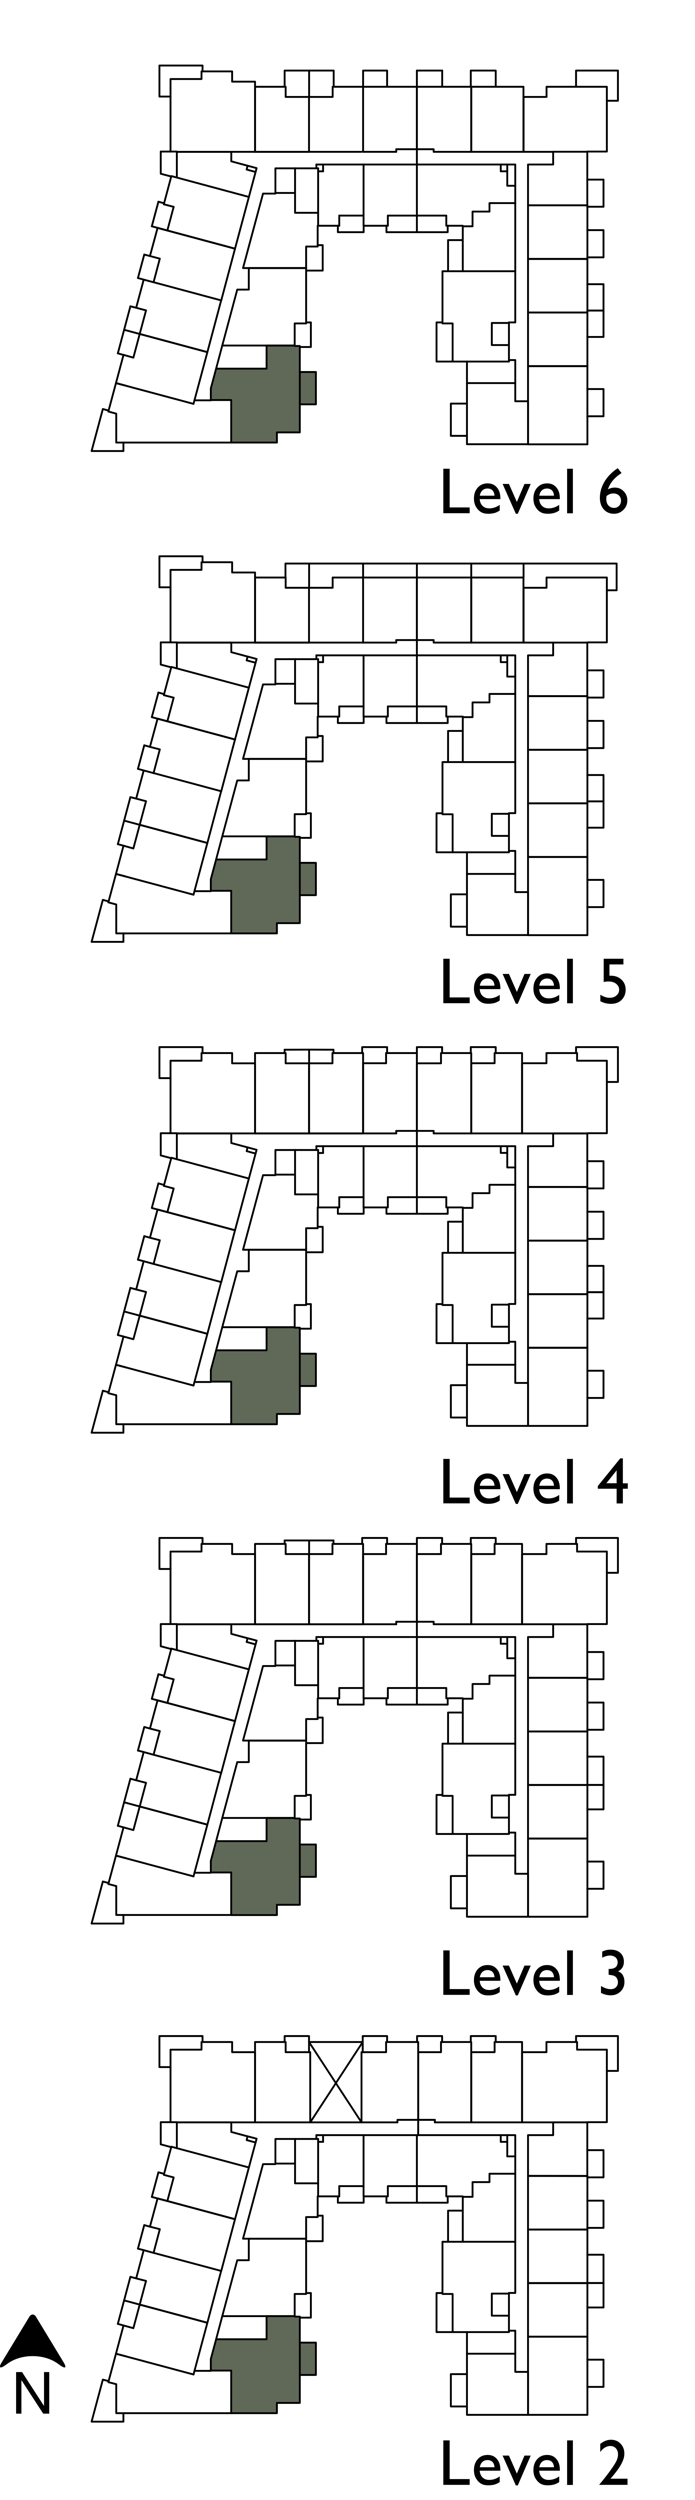 <?xml version="1.0" encoding="UTF-8"?> <svg xmlns="http://www.w3.org/2000/svg" id="Layer_2" data-name="Layer 2" viewBox="0 0 74.67 268.21"><defs><style> .cls-1 { fill-rule: evenodd; } .cls-1, .cls-2 { fill: #606957; } .cls-1, .cls-2, .cls-3 { stroke-width: 0px; } .cls-4 { fill: none; stroke: #000; stroke-linecap: round; stroke-linejoin: round; stroke-width: .2px; } .cls-3 { fill: #000; } </style></defs><g id="Layer_1-2" data-name="Layer 1"><g><rect class="cls-2" x="32.21" y="197.89" width="1.73" height="3.47"></rect><polygon class="cls-1" points="32.21 195.1 31.66 195.1 31.66 195.05 28.64 195.05 28.64 197.53 23.22 197.53 22.65 199.65 22.65 200.89 24.84 200.89 24.84 205.45 29.75 205.45 29.75 204.36 32.21 204.36 32.21 195.1"></polygon><rect class="cls-2" x="32.21" y="145.23" width="1.73" height="3.47"></rect><polygon class="cls-1" points="32.21 142.44 31.66 142.44 31.66 142.39 28.64 142.39 28.64 144.87 23.22 144.87 22.65 146.99 22.65 148.23 24.84 148.23 24.84 152.8 29.75 152.8 29.75 151.7 32.21 151.7 32.21 142.44"></polygon><rect class="cls-2" x="32.21" y="92.57" width="1.73" height="3.47"></rect><polygon class="cls-1" points="32.21 89.78 31.66 89.78 31.66 89.73 28.64 89.73 28.64 92.21 23.22 92.21 22.65 94.33 22.65 95.58 24.84 95.58 24.84 100.14 29.75 100.14 29.75 99.04 32.21 99.04 32.21 89.78"></polygon><rect class="cls-2" x="32.21" y="39.91" width="1.73" height="3.47"></rect><polygon class="cls-1" points="32.21 37.12 31.66 37.12 31.66 37.07 28.64 37.07 28.64 39.55 23.22 39.55 22.65 41.67 22.65 42.92 24.84 42.92 24.84 47.48 29.75 47.48 29.75 46.39 32.21 46.39 32.21 37.12"></polygon><rect class="cls-2" x="32.21" y="251.33" width="1.73" height="3.47"></rect><polygon class="cls-1" points="29.75 257.8 32.21 257.8 32.21 248.54 31.66 248.54 28.64 248.52 28.64 250.97 23.22 250.97 22.65 253.09 22.65 254.33 24.84 254.33 24.84 258.9 29.75 258.9 29.75 257.8"></polygon><polyline class="cls-4" points="42.57 174.26 42.57 173.99 44.93 173.99"></polyline><rect class="cls-4" x="56.73" y="197.25" width="6.38" height="8.39"></rect><polyline class="cls-4" points="56.73 201.03 56.73 205.64 50.17 205.64 50.17 199.08 55.36 199.08 55.36 201.03 56.73 201.03"></polyline><rect class="cls-4" x="56.73" y="185.76" width="6.38" height="5.75"></rect><rect class="cls-4" x="56.73" y="180.01" width="6.38" height="5.75"></rect><polyline class="cls-4" points="63.1 180.01 56.73 180 56.73 175.63 59.43 175.63 59.43 174.26 63.1 174.26 63.1 180.01"></polyline><rect class="cls-4" x="56.73" y="191.5" width="6.38" height="5.75"></rect><polygon class="cls-4" points="63.1 174.26 63.1 174.24 65.2 174.24 65.2 166.46 62 166.46 62 165.64 58.71 165.64 58.71 166.73 56.09 166.73 56.09 174.26 63.1 174.26"></polygon><polyline class="cls-4" points="56.09 174.26 56.09 165.64 53.14 165.64 53.14 166.73 50.63 166.73 50.63 174.26 56.09 174.26"></polyline><line class="cls-4" x1="44.79" y1="173.99" x2="44.79" y2="165.64"></line><line class="cls-4" x1="44.79" y1="165.64" x2="41.48" y2="165.64"></line><line class="cls-4" x1="41.48" y1="165.64" x2="41.48" y2="166.73"></line><line class="cls-4" x1="41.48" y1="166.73" x2="39.01" y2="166.73"></line><line class="cls-4" x1="39.01" y1="166.73" x2="39.01" y2="174.26"></line><line class="cls-4" x1="39.01" y1="174.26" x2="42.57" y2="174.26"></line><polygon class="cls-4" points="27.4 174.26 27.4 165.64 30.69 165.64 30.69 166.73 33.2 166.73 33.2 174.26 27.4 174.26"></polygon><polyline class="cls-4" points="27.4 174.26 19 174.26 19 174.24 18.32 174.24 18.32 166.46 21.65 166.46 21.65 165.64 24.94 165.64 24.94 166.73 27.4 166.73 27.4 174.26"></polyline><polyline class="cls-4" points="24.85 174.26 24.85 175.29 26.6 175.76 26.5 176.16 27.46 176.42 26.74 179.1 19 177.03 19 174.26 24.85 174.26"></polyline><polyline class="cls-4" points="19 177.03 18.41 176.87 17.6 179.89 18.66 180.17 17.98 182.7 25.25 184.65 26.74 179.1"></polyline><polyline class="cls-4" points="25.25 184.65 16.93 182.42 16.11 185.45 17.17 185.72 16.5 188.26 23.77 190.2 25.25 184.65"></polyline><polyline class="cls-4" points="16.49 188.26 15.44 187.97 14.63 191 15.69 191.27 15.01 193.81 22.28 195.76 23.76 190.2"></polyline><polyline class="cls-4" points="46.59 174.26 50.63 174.26 50.63 165.64 47.38 165.64 47.38 166.73 44.79 166.73 44.79 173.99 46.59 173.99 46.59 174.26"></polyline><polyline class="cls-4" points="63.1 202.64 64.84 202.64 64.84 199.72 63.1 199.72"></polyline><polyline class="cls-4" points="63.1 194.12 64.84 194.12 64.84 191.5 63.1 191.5"></polyline><polyline class="cls-4" points="63.1 188.46 64.84 188.46 64.84 191.5 63.1 191.5"></polyline><polyline class="cls-4" points="63.1 182.66 64.84 182.66 64.84 185.58 63.1 185.58"></polyline><polyline class="cls-4" points="65.2 168.74 66.39 168.74 66.39 165 61.89 165 61.89 165.64"></polyline><polyline class="cls-4" points="53.26 165.64 53.26 165 50.58 165 50.58 165.64"></polyline><polyline class="cls-4" points="47.5 165.64 47.5 165 44.79 165 44.79 165.64"></polyline><polyline class="cls-4" points="41.59 165.64 41.59 165 38.91 165 38.91 165.64"></polyline><line class="cls-4" x1="30.58" y1="165.64" x2="30.58" y2="165.27"></line><line class="cls-4" x1="30.58" y1="165.27" x2="33.21" y2="165.27"></line><line class="cls-4" x1="33.21" y1="165.27" x2="33.21" y2="166.73"></line><polyline class="cls-4" points="18.32 168.33 17.13 168.33 17.13 165 21.76 165 21.76 165.64"></polyline><polyline class="cls-4" points="18.32 174.24 17.27 174.24 17.27 176.62 18.4 176.92"></polyline><line class="cls-4" x1="17.02" y1="179.62" x2="17.63" y2="179.78"></line><polyline class="cls-4" points="17.02 179.62 16.31 182.26 17.98 182.7"></polyline><line class="cls-4" x1="14.63" y1="191" x2="14.01" y2="190.83"></line><line class="cls-4" x1="14.01" y1="190.83" x2="12.66" y2="195.88"></line><line class="cls-4" x1="12.66" y1="195.88" x2="13.27" y2="196.05"></line><line class="cls-4" x1="13.33" y1="193.36" x2="15.01" y2="193.81"></line><polyline class="cls-4" points="11.67 202.02 11.05 201.86 9.84 206.37 13.26 206.37 13.26 205.45"></polyline><polyline class="cls-4" points="13.52 199.36 12.46 199.08 13.27 196.05 14.33 196.34 15.01 193.81 22.28 195.76 20.79 201.31"></polyline><polyline class="cls-4" points="20.79 201.31 12.46 199.08 11.64 202.13 12.49 202.35 12.49 205.45 24.84 205.45 24.84 200.89 22.65 200.89 22.65 200.92 20.89 200.92"></polyline><polyline class="cls-4" points="24.84 205.46 29.75 205.46 29.75 204.36 32.21 204.36 32.21 195.1 31.66 195.1 31.66 195.04 28.64 195.04 28.64 197.53 23.22 197.53 22.65 199.65 22.65 200.89"></polyline><polyline class="cls-4" points="25.49 189.05 23.88 195.04 31.66 195.04 31.66 192.67 32.89 192.67 32.89 186.74 26.73 186.74 26.73 189.05 25.49 189.05"></polyline><polyline class="cls-4" points="32.89 192.57 33.4 192.57 33.4 195.21 32.21 195.21"></polyline><line class="cls-4" x1="23.88" y1="195.05" x2="23.22" y2="197.53"></line><polyline class="cls-4" points="32.89 186.74 32.89 184.43 34.13 184.43 34.13 182.2 34.18 182.2 34.18 180.8 31.7 180.8 31.7 178.68 29.59 178.68 29.59 178.74 28.26 178.74 26.11 186.74 32.89 186.74"></polyline><polyline class="cls-4" points="34.13 184.27 34.67 184.27 34.67 187.01 32.89 187.01"></polyline><line class="cls-4" x1="34.18" y1="182.2" x2="36.45" y2="182.2"></line><line class="cls-4" x1="36.45" y1="182.2" x2="36.45" y2="181.1"></line><line class="cls-4" x1="36.45" y1="181.1" x2="39.06" y2="181.1"></line><line class="cls-4" x1="39.06" y1="181.1" x2="39.06" y2="175.63"></line><line class="cls-4" x1="39.06" y1="175.63" x2="34.71" y2="175.63"></line><line class="cls-4" x1="34.71" y1="175.63" x2="34.71" y2="176.35"></line><line class="cls-4" x1="34.71" y1="176.35" x2="34.18" y2="176.35"></line><line class="cls-4" x1="34.18" y1="176.04" x2="34.18" y2="180.8"></line><line class="cls-4" x1="31.7" y1="178.68" x2="31.7" y2="176.04"></line><line class="cls-4" x1="31.7" y1="176.04" x2="34.18" y2="176.04"></line><line class="cls-4" x1="33.99" y1="176.04" x2="33.99" y2="175.63"></line><line class="cls-4" x1="33.99" y1="175.63" x2="34.71" y2="175.63"></line><polyline class="cls-4" points="31.7 176.04 29.59 176.04 29.59 178.68"></polyline><polyline class="cls-4" points="39.06 181.1 39.06 182.2 41.67 182.2 41.67 181.1 44.79 181.1 44.79 175.63 39.06 175.63"></polyline><polyline class="cls-4" points="39.07 182.2 39.07 182.88 36.3 182.88 36.3 182.2"></polyline><polyline class="cls-4" points="41.52 182.2 41.52 182.88 48.1 182.88 48.1 182.2"></polyline><line class="cls-4" x1="44.79" y1="181.1" x2="44.79" y2="182.88"></line><polyline class="cls-4" points="44.79 181.1 47.95 181.1 47.95 182.2 49.72 182.2 49.72 182.25 50.77 182.25 50.77 180.67 52.59 180.67 52.59 179.77 55.36 179.77 55.36 177.91 54.5 177.91 54.5 176.35 53.8 176.35 53.8 175.63 44.79 175.63"></polyline><polyline class="cls-4" points="55.36 179.77 55.36 187.07 48.14 187.07 48.14 183.73 49.71 183.73"></polyline><line class="cls-4" x1="49.72" y1="182.25" x2="49.72" y2="187.07"></line><polyline class="cls-4" points="55.36 177.91 55.36 175.63 53.8 175.63"></polyline><line class="cls-4" x1="54.5" y1="176.35" x2="54.5" y2="175.63"></line><polyline class="cls-4" points="48.14 187.07 47.54 187.07 47.54 192.67 48.63 192.67 48.63 196.76 54.68 196.76 54.68 195 52.84 195 52.84 192.63 54.41 192.63"></polyline><polyline class="cls-4" points="54.68 192.56 55.36 192.56 55.36 187.07"></polyline><polyline class="cls-4" points="54.68 196.61 55.36 196.61 55.36 199.08"></polyline><line class="cls-4" x1="50.17" y1="199.07" x2="50.17" y2="196.76"></line><polyline class="cls-4" points="48.63 196.76 46.9 196.76 46.9 192.57 47.54 192.57"></polyline><polyline class="cls-4" points="63.1 177.24 64.84 177.24 64.84 180.16 63.1 180.16"></polyline><polyline class="cls-4" points="26.61 175.76 27.57 176.01 27.46 176.42"></polyline><line class="cls-4" x1="44.79" y1="173.99" x2="44.79" y2="175.63"></line><line class="cls-4" x1="15.44" y1="187.97" x2="14.82" y2="187.81"></line><line class="cls-4" x1="14.82" y1="187.81" x2="15.5" y2="185.28"></line><line class="cls-4" x1="16.11" y1="185.45" x2="15.5" y2="185.28"></line><line class="cls-4" x1="38.84" y1="174.26" x2="27.4" y2="174.26"></line><line class="cls-4" x1="54.68" y1="195" x2="54.68" y2="192.56"></line><line class="cls-4" x1="54.41" y1="192.63" x2="54.68" y2="192.63"></line><polyline class="cls-4" points="50.17 201.27 48.44 201.27 48.44 204.74 50.17 204.74"></polyline><polyline class="cls-4" points="32.21 201.36 33.94 201.36 33.94 197.89 32.21 197.89"></polyline><polygon class="cls-4" points="39.01 174.26 39.01 165.64 35.72 165.64 35.72 166.73 33.21 166.73 33.21 174.26 39.01 174.26"></polygon><line class="cls-4" x1="35.83" y1="165.64" x2="35.83" y2="165.27"></line><line class="cls-4" x1="35.83" y1="165.27" x2="33.21" y2="165.27"></line><rect class="cls-4" x="56.73" y="144.59" width="6.38" height="8.39"></rect><polyline class="cls-4" points="56.73 148.37 56.73 152.98 50.17 152.98 50.17 146.42 55.36 146.42 55.36 148.37 56.73 148.37"></polyline><rect class="cls-4" x="56.73" y="133.1" width="6.38" height="5.75"></rect><rect class="cls-4" x="56.73" y="127.35" width="6.38" height="5.75"></rect><polyline class="cls-4" points="63.1 127.35 56.73 127.34 56.73 122.97 59.43 122.97 59.43 121.6 63.1 121.6 63.1 127.35"></polyline><rect class="cls-4" x="56.73" y="138.85" width="6.38" height="5.75"></rect><polygon class="cls-4" points="63.1 121.6 63.1 121.58 65.2 121.58 65.2 113.8 62 113.8 62 112.98 58.71 112.98 58.71 114.07 56.09 114.07 56.09 121.6 63.1 121.6"></polygon><polyline class="cls-4" points="56.09 121.6 56.09 112.98 53.14 112.98 53.14 114.07 50.63 114.07 50.63 121.6 56.09 121.6"></polyline><line class="cls-4" x1="44.79" y1="121.33" x2="44.79" y2="112.98"></line><line class="cls-4" x1="44.79" y1="112.98" x2="41.48" y2="112.98"></line><line class="cls-4" x1="41.48" y1="112.98" x2="41.48" y2="114.07"></line><line class="cls-4" x1="41.48" y1="114.07" x2="39.01" y2="114.07"></line><line class="cls-4" x1="39.01" y1="114.07" x2="39.01" y2="121.6"></line><line class="cls-4" x1="39.01" y1="121.6" x2="42.57" y2="121.6"></line><polygon class="cls-4" points="27.4 121.6 27.4 112.98 30.69 112.98 30.69 114.08 33.2 114.08 33.2 121.6 27.4 121.6"></polygon><polyline class="cls-4" points="27.4 121.6 19 121.6 19 121.58 18.32 121.58 18.32 113.8 21.65 113.8 21.65 112.98 24.94 112.98 24.94 114.08 27.4 114.08 27.4 121.6"></polyline><polyline class="cls-4" points="24.85 121.6 24.85 122.63 26.6 123.1 26.5 123.5 27.46 123.76 26.74 126.44 19 124.37 19 121.6 24.85 121.6"></polyline><polyline class="cls-4" points="19 124.37 18.41 124.21 17.6 127.23 18.66 127.51 17.98 130.05 25.25 131.99 26.74 126.44"></polyline><polyline class="cls-4" points="25.25 131.99 16.93 129.76 16.11 132.79 17.17 133.06 16.5 135.6 23.77 137.55 25.25 131.99"></polyline><polyline class="cls-4" points="16.49 135.6 15.44 135.31 14.63 138.34 15.69 138.61 15.01 141.15 22.28 143.1 23.76 137.55"></polyline><polyline class="cls-4" points="46.59 121.6 50.63 121.6 50.63 112.98 47.38 112.98 47.38 114.08 44.79 114.08 44.79 121.33 46.59 121.33 46.59 121.6"></polyline><polyline class="cls-4" points="63.1 149.98 64.84 149.98 64.84 147.06 63.1 147.06"></polyline><polyline class="cls-4" points="63.1 141.46 64.84 141.46 64.84 138.63 63.1 138.63"></polyline><polyline class="cls-4" points="63.1 135.81 64.84 135.81 64.84 138.64 63.1 138.64"></polyline><polyline class="cls-4" points="63.1 130 64.84 130 64.84 132.92 63.1 132.92"></polyline><polyline class="cls-4" points="65.2 116.08 66.39 116.08 66.39 112.34 61.89 112.34 61.89 112.98"></polyline><polyline class="cls-4" points="53.26 112.98 53.26 112.34 50.58 112.34 50.58 112.98"></polyline><polyline class="cls-4" points="47.5 112.98 47.5 112.34 44.79 112.34 44.79 112.98"></polyline><polyline class="cls-4" points="41.59 112.98 41.59 112.34 38.91 112.34 38.91 112.98"></polyline><line class="cls-4" x1="30.58" y1="112.98" x2="30.58" y2="112.62"></line><line class="cls-4" x1="30.58" y1="112.62" x2="33.21" y2="112.61"></line><line class="cls-4" x1="33.21" y1="112.62" x2="33.21" y2="114.08"></line><polyline class="cls-4" points="18.32 115.67 17.13 115.67 17.13 112.34 21.76 112.34 21.76 112.98"></polyline><polyline class="cls-4" points="18.32 121.58 17.27 121.58 17.27 123.96 18.4 124.26"></polyline><line class="cls-4" x1="17.02" y1="126.96" x2="17.63" y2="127.13"></line><polyline class="cls-4" points="17.02 126.96 16.31 129.6 17.98 130.05"></polyline><line class="cls-4" x1="14.63" y1="138.34" x2="14.01" y2="138.17"></line><line class="cls-4" x1="14.01" y1="138.17" x2="12.66" y2="143.23"></line><line class="cls-4" x1="12.66" y1="143.23" x2="13.27" y2="143.39"></line><line class="cls-4" x1="13.33" y1="140.7" x2="15.01" y2="141.15"></line><polyline class="cls-4" points="11.67 149.37 11.05 149.2 9.84 153.71 13.26 153.71 13.26 152.8"></polyline><polyline class="cls-4" points="13.52 146.7 12.46 146.42 13.27 143.39 14.33 143.68 15.01 141.15 22.28 143.1 20.79 148.65"></polyline><polyline class="cls-4" points="20.79 148.65 12.46 146.42 11.64 149.47 12.49 149.69 12.49 152.8 24.84 152.8 24.84 148.23 22.65 148.23 22.65 148.27 20.89 148.27"></polyline><polyline class="cls-4" points="24.84 152.8 29.75 152.8 29.75 151.7 32.21 151.7 32.21 142.44 31.66 142.44 31.66 142.39 28.64 142.39 28.64 144.87 23.22 144.87 22.65 146.99 22.65 148.23"></polyline><polyline class="cls-4" points="25.49 136.39 23.88 142.39 31.66 142.39 31.66 140.01 32.89 140.01 32.89 134.08 26.73 134.08 26.73 136.39 25.49 136.39"></polyline><polyline class="cls-4" points="32.89 139.91 33.4 139.91 33.4 142.55 32.21 142.55"></polyline><line class="cls-4" x1="23.88" y1="142.39" x2="23.22" y2="144.87"></line><polyline class="cls-4" points="32.89 134.08 32.89 131.77 34.13 131.77 34.13 129.54 34.18 129.54 34.18 128.14 31.7 128.14 31.7 126.02 29.59 126.02 29.59 126.08 28.26 126.08 26.11 134.08 32.89 134.08"></polyline><polyline class="cls-4" points="34.13 131.62 34.67 131.62 34.67 134.35 32.89 134.35"></polyline><line class="cls-4" x1="34.18" y1="129.54" x2="36.45" y2="129.54"></line><line class="cls-4" x1="36.45" y1="129.54" x2="36.45" y2="128.44"></line><line class="cls-4" x1="36.45" y1="128.44" x2="39.06" y2="128.44"></line><line class="cls-4" x1="39.06" y1="128.44" x2="39.06" y2="122.97"></line><line class="cls-4" x1="39.06" y1="122.97" x2="34.71" y2="122.97"></line><line class="cls-4" x1="34.71" y1="122.97" x2="34.71" y2="123.7"></line><line class="cls-4" x1="34.71" y1="123.7" x2="34.18" y2="123.7"></line><line class="cls-4" x1="34.18" y1="123.38" x2="34.18" y2="128.14"></line><line class="cls-4" x1="31.7" y1="126.02" x2="31.7" y2="123.38"></line><line class="cls-4" x1="31.7" y1="123.38" x2="34.18" y2="123.38"></line><line class="cls-4" x1="33.99" y1="123.38" x2="33.99" y2="122.97"></line><line class="cls-4" x1="33.99" y1="122.97" x2="34.71" y2="122.97"></line><polyline class="cls-4" points="31.7 123.38 29.59 123.38 29.59 126.02"></polyline><polyline class="cls-4" points="39.06 128.44 39.06 129.54 41.67 129.54 41.67 128.44 44.79 128.44 44.79 122.97 39.06 122.97"></polyline><polyline class="cls-4" points="39.07 129.54 39.07 130.22 36.3 130.22 36.3 129.54"></polyline><polyline class="cls-4" points="41.52 129.54 41.52 130.22 48.1 130.22 48.1 129.54"></polyline><line class="cls-4" x1="44.79" y1="128.44" x2="44.79" y2="130.22"></line><polyline class="cls-4" points="44.79 128.44 47.95 128.44 47.95 129.54 49.72 129.54 49.72 129.59 50.77 129.59 50.77 128.01 52.59 128.01 52.59 127.11 55.36 127.11 55.36 125.25 54.5 125.25 54.5 123.69 53.8 123.69 53.8 122.97 44.79 122.97"></polyline><polyline class="cls-4" points="55.36 127.11 55.36 134.41 48.14 134.41 48.14 131.07 49.71 131.07"></polyline><line class="cls-4" x1="49.72" y1="129.59" x2="49.72" y2="134.41"></line><polyline class="cls-4" points="55.36 125.25 55.36 122.97 53.8 122.97"></polyline><line class="cls-4" x1="54.5" y1="123.7" x2="54.5" y2="122.97"></line><polyline class="cls-4" points="48.14 134.41 47.54 134.41 47.54 140.01 48.63 140.01 48.63 144.1 54.68 144.1 54.68 142.34 52.84 142.34 52.84 139.97 54.41 139.97"></polyline><polyline class="cls-4" points="54.68 139.9 55.36 139.9 55.36 134.41"></polyline><polyline class="cls-4" points="54.68 143.95 55.36 143.95 55.36 146.42"></polyline><line class="cls-4" x1="50.17" y1="146.42" x2="50.17" y2="144.1"></line><polyline class="cls-4" points="48.63 144.1 46.9 144.1 46.9 139.91 47.54 139.91"></polyline><polyline class="cls-4" points="63.1 124.58 64.84 124.58 64.84 127.5 63.1 127.5"></polyline><polyline class="cls-4" points="26.61 123.1 27.57 123.36 27.46 123.76"></polyline><line class="cls-4" x1="44.79" y1="121.33" x2="44.79" y2="122.97"></line><line class="cls-4" x1="15.44" y1="135.31" x2="14.82" y2="135.15"></line><line class="cls-4" x1="14.82" y1="135.15" x2="15.5" y2="132.62"></line><line class="cls-4" x1="16.11" y1="132.79" x2="15.5" y2="132.62"></line><line class="cls-4" x1="38.84" y1="121.6" x2="27.4" y2="121.6"></line><line class="cls-4" x1="54.68" y1="142.34" x2="54.68" y2="139.9"></line><line class="cls-4" x1="54.41" y1="139.97" x2="54.68" y2="139.97"></line><polyline class="cls-4" points="50.17 148.61 48.44 148.61 48.44 152.08 50.17 152.08"></polyline><polyline class="cls-4" points="32.21 148.7 33.94 148.7 33.94 145.23 32.21 145.23"></polyline><polygon class="cls-4" points="39.01 121.6 39.01 112.98 35.72 112.98 35.72 114.08 33.21 114.08 33.21 121.6 39.01 121.6"></polygon><line class="cls-4" x1="35.83" y1="112.98" x2="35.83" y2="112.62"></line><line class="cls-4" x1="35.83" y1="112.62" x2="33.21" y2="112.61"></line><polyline class="cls-4" points="42.57 121.6 42.57 121.33 44.79 121.33"></polyline><rect class="cls-4" x="56.73" y="91.94" width="6.38" height="8.39"></rect><polyline class="cls-4" points="56.73 95.71 56.73 100.32 50.17 100.32 50.17 93.76 55.36 93.76 55.36 95.71 56.73 95.71"></polyline><rect class="cls-4" x="56.73" y="80.44" width="6.38" height="5.75"></rect><rect class="cls-4" x="56.73" y="74.69" width="6.38" height="5.75"></rect><polyline class="cls-4" points="63.1 74.69 56.73 74.68 56.73 70.31 59.43 70.31 59.43 68.94 63.1 68.94 63.1 74.69"></polyline><rect class="cls-4" x="56.73" y="86.19" width="6.38" height="5.75"></rect><line class="cls-4" x1="44.79" y1="68.67" x2="44.79" y2="61.96"></line><line class="cls-4" x1="44.79" y1="60.46" x2="38.93" y2="60.46"></line><line class="cls-4" x1="39.01" y1="61.96" x2="39.01" y2="68.94"></line><line class="cls-4" x1="39.01" y1="68.94" x2="42.57" y2="68.94"></line><polygon class="cls-4" points="27.4 68.94 27.4 61.96 30.69 61.96 30.69 63.06 33.2 63.06 33.2 68.94 27.4 68.94"></polygon><polyline class="cls-4" points="27.4 68.94 19 68.94 19 68.92 18.32 68.92 18.32 61.14 21.65 61.14 21.65 60.32 24.94 60.32 24.94 61.42 27.4 61.42 27.4 68.94"></polyline><polyline class="cls-4" points="24.85 68.94 24.85 69.97 26.6 70.44 26.5 70.85 27.46 71.1 26.74 73.78 19 71.71 19 68.94 24.85 68.94"></polyline><polyline class="cls-4" points="19 71.71 18.41 71.55 17.6 74.58 18.66 74.85 17.98 77.39 25.25 79.34 26.74 73.78"></polyline><polyline class="cls-4" points="25.25 79.34 16.93 77.1 16.11 80.13 17.17 80.4 16.5 82.94 23.77 84.89 25.25 79.34"></polyline><polyline class="cls-4" points="16.49 82.94 15.44 82.66 14.63 85.68 15.69 85.96 15.01 88.49 22.28 90.44 23.76 84.89"></polyline><polyline class="cls-4" points="46.59 68.94 50.63 68.94 50.63 61.96 44.79 61.96 44.79 68.67 46.59 68.67 46.59 68.94"></polyline><polyline class="cls-4" points="63.1 97.32 64.84 97.32 64.84 94.4 63.1 94.4"></polyline><polyline class="cls-4" points="63.1 88.8 64.84 88.8 64.84 85.98 63.1 85.98"></polyline><polyline class="cls-4" points="63.1 83.15 64.84 83.15 64.84 85.98 63.1 85.98"></polyline><polyline class="cls-4" points="63.1 77.34 64.84 77.34 64.84 80.26 63.1 80.26"></polyline><polyline class="cls-4" points="65.2 63.33 66.25 63.33 66.25 60.46 56.25 60.46 56.25 60.46"></polyline><polyline class="cls-4" points="18.32 63.01 17.13 63.01 17.13 59.68 21.76 59.68 21.76 60.32"></polyline><polyline class="cls-4" points="18.32 68.92 17.27 68.92 17.27 71.3 18.4 71.6"></polyline><line class="cls-4" x1="17.02" y1="74.3" x2="17.63" y2="74.47"></line><polyline class="cls-4" points="17.02 74.3 16.31 76.94 17.98 77.39"></polyline><line class="cls-4" x1="14.63" y1="85.68" x2="14.01" y2="85.52"></line><line class="cls-4" x1="14.01" y1="85.52" x2="12.66" y2="90.57"></line><line class="cls-4" x1="12.66" y1="90.57" x2="13.27" y2="90.73"></line><line class="cls-4" x1="13.33" y1="88.04" x2="15.01" y2="88.49"></line><polyline class="cls-4" points="11.67 96.71 11.05 96.54 9.84 101.05 13.26 101.05 13.26 100.14"></polyline><polyline class="cls-4" points="13.52 94.04 12.46 93.76 13.27 90.73 14.33 91.03 15.01 88.49 22.28 90.44 20.79 95.99"></polyline><polyline class="cls-4" points="20.79 95.99 12.46 93.76 11.64 96.81 12.49 97.04 12.49 100.14 24.84 100.14 24.84 95.57 22.65 95.57 22.65 95.61 20.89 95.61"></polyline><polyline class="cls-4" points="24.84 100.14 29.75 100.14 29.75 99.04 32.21 99.04 32.21 89.78 31.66 89.78 31.66 89.73 28.64 89.73 28.64 92.21 23.22 92.21 22.65 94.33 22.65 95.58"></polyline><polyline class="cls-4" points="25.49 83.73 23.88 89.73 31.66 89.73 31.66 87.35 32.89 87.35 32.89 81.42 26.73 81.42 26.73 83.73 25.49 83.73"></polyline><polyline class="cls-4" points="32.89 87.25 33.4 87.25 33.4 89.89 32.21 89.89"></polyline><line class="cls-4" x1="23.88" y1="89.73" x2="23.22" y2="92.21"></line><polyline class="cls-4" points="32.89 81.42 32.89 79.11 34.13 79.11 34.13 76.88 34.18 76.88 34.18 75.48 31.7 75.48 31.7 73.36 29.59 73.36 29.59 73.43 28.26 73.43 26.11 81.42 32.89 81.42"></polyline><polyline class="cls-4" points="34.13 78.96 34.67 78.96 34.67 81.69 32.89 81.69"></polyline><line class="cls-4" x1="34.18" y1="76.88" x2="36.45" y2="76.88"></line><line class="cls-4" x1="36.45" y1="76.88" x2="36.45" y2="75.79"></line><line class="cls-4" x1="36.45" y1="75.79" x2="39.06" y2="75.79"></line><line class="cls-4" x1="39.06" y1="75.79" x2="39.06" y2="70.31"></line><line class="cls-4" x1="39.06" y1="70.31" x2="34.71" y2="70.31"></line><line class="cls-4" x1="34.71" y1="70.31" x2="34.71" y2="71.04"></line><line class="cls-4" x1="34.71" y1="71.04" x2="34.18" y2="71.04"></line><line class="cls-4" x1="34.18" y1="70.72" x2="34.18" y2="75.48"></line><line class="cls-4" x1="31.7" y1="73.36" x2="31.7" y2="70.72"></line><line class="cls-4" x1="31.7" y1="70.72" x2="34.18" y2="70.72"></line><line class="cls-4" x1="33.99" y1="70.72" x2="33.99" y2="70.31"></line><line class="cls-4" x1="33.99" y1="70.31" x2="34.71" y2="70.31"></line><polyline class="cls-4" points="31.7 70.72 29.59 70.72 29.59 73.36"></polyline><polyline class="cls-4" points="39.06 75.79 39.06 76.88 41.67 76.88 41.67 75.79 44.79 75.79 44.79 70.31 39.06 70.31"></polyline><polyline class="cls-4" points="39.07 76.88 39.07 77.57 36.3 77.57 36.3 76.88"></polyline><polyline class="cls-4" points="41.52 76.88 41.52 77.57 48.1 77.57 48.1 76.88"></polyline><line class="cls-4" x1="44.79" y1="75.79" x2="44.79" y2="77.57"></line><polyline class="cls-4" points="44.79 75.79 47.95 75.79 47.95 76.88 49.72 76.88 49.72 76.94 50.77 76.94 50.77 75.36 52.59 75.36 52.59 74.45 55.36 74.45 55.36 72.59 54.5 72.59 54.5 71.04 53.8 71.04 53.8 70.31 44.79 70.31"></polyline><polyline class="cls-4" points="55.36 74.45 55.36 81.76 48.14 81.76 48.14 78.42 49.71 78.42"></polyline><line class="cls-4" x1="49.72" y1="76.94" x2="49.72" y2="81.75"></line><polyline class="cls-4" points="55.36 72.59 55.36 70.31 53.8 70.31"></polyline><line class="cls-4" x1="54.5" y1="71.04" x2="54.5" y2="70.31"></line><polyline class="cls-4" points="48.14 81.76 47.54 81.76 47.54 87.36 48.63 87.36 48.63 91.44 54.68 91.44 54.68 89.68 52.84 89.68 52.84 87.31 54.41 87.31"></polyline><polyline class="cls-4" points="54.68 87.24 55.36 87.24 55.36 81.75"></polyline><polyline class="cls-4" points="54.68 91.29 55.36 91.29 55.36 93.76"></polyline><line class="cls-4" x1="50.17" y1="93.76" x2="50.17" y2="91.44"></line><polyline class="cls-4" points="48.63 91.44 46.9 91.44 46.9 87.25 47.54 87.25"></polyline><polyline class="cls-4" points="63.1 71.92 64.84 71.92 64.84 74.84 63.1 74.84"></polyline><polyline class="cls-4" points="26.61 70.44 27.57 70.7 27.46 71.1"></polyline><line class="cls-4" x1="44.79" y1="68.67" x2="44.79" y2="70.31"></line><line class="cls-4" x1="15.44" y1="82.66" x2="14.82" y2="82.49"></line><line class="cls-4" x1="14.82" y1="82.49" x2="15.5" y2="79.96"></line><line class="cls-4" x1="16.11" y1="80.13" x2="15.5" y2="79.96"></line><line class="cls-4" x1="39.01" y1="68.94" x2="27.4" y2="68.94"></line><line class="cls-4" x1="54.68" y1="89.68" x2="54.68" y2="87.24"></line><line class="cls-4" x1="54.41" y1="87.31" x2="54.68" y2="87.31"></line><polyline class="cls-4" points="50.17 95.95 48.44 95.95 48.44 99.42 50.17 99.42"></polyline><polyline class="cls-4" points="32.21 96.04 33.94 96.04 33.94 92.57 32.21 92.57"></polyline><polyline class="cls-4" points="63.1 68.95 63.1 68.92 65.2 68.92 65.2 61.96 58.72 61.96 58.72 63.06 56.25 63.06 56.25 68.94 59.43 68.94"></polyline><polyline class="cls-4" points="56.25 61.96 56.25 60.46 50.63 60.46 50.63 61.96"></polyline><rect class="cls-4" x="50.63" y="61.96" width="5.61" height="6.98"></rect><polyline class="cls-4" points="42.57 68.94 42.57 68.67 44.79 68.67"></polyline><polyline class="cls-4" points="44.79 61.96 35.74 61.96 35.74 63.06 33.21 63.06"></polyline><polyline class="cls-4" points="30.67 61.96 30.67 60.46 33.2 60.46"></polyline><line class="cls-4" x1="33.21" y1="63.06" x2="33.21" y2="60.46"></line><line class="cls-4" x1="38.93" y1="60.46" x2="33.21" y2="60.46"></line><line class="cls-4" x1="39.01" y1="60.46" x2="39.01" y2="61.96"></line><line class="cls-4" x1="44.79" y1="61.96" x2="44.79" y2="60.46"></line><line class="cls-4" x1="44.79" y1="60.46" x2="50.63" y2="60.46"></line><rect class="cls-4" x="56.73" y="39.28" width="6.38" height="8.39"></rect><polyline class="cls-4" points="56.73 43.05 56.73 47.66 50.17 47.66 50.17 41.1 55.36 41.1 55.36 43.05 56.73 43.05"></polyline><rect class="cls-4" x="56.73" y="27.78" width="6.38" height="5.75"></rect><rect class="cls-4" x="56.73" y="22.03" width="6.38" height="5.75"></rect><polyline class="cls-4" points="63.1 22.03 56.73 22.03 56.73 17.65 59.43 17.65 59.43 16.28 63.1 16.28 63.1 22.03"></polyline><rect class="cls-4" x="56.73" y="33.53" width="6.38" height="5.75"></rect><line class="cls-4" x1="44.79" y1="16.01" x2="44.79" y2="9.31"></line><line class="cls-4" x1="39.01" y1="9.31" x2="39.01" y2="16.29"></line><line class="cls-4" x1="39.01" y1="16.29" x2="42.57" y2="16.29"></line><polygon class="cls-4" points="27.4 16.29 27.4 9.31 30.69 9.31 30.69 10.4 33.2 10.4 33.2 16.29 27.4 16.29"></polygon><polyline class="cls-4" points="27.4 16.29 19 16.29 19 16.26 18.32 16.26 18.32 8.48 21.65 8.48 21.65 7.66 24.94 7.66 24.94 8.76 27.4 8.76 27.4 16.29"></polyline><polyline class="cls-4" points="24.85 16.29 24.85 17.31 26.6 17.78 26.5 18.19 27.46 18.45 26.74 21.13 19 19.05 19 16.29 24.85 16.29"></polyline><polyline class="cls-4" points="19 19.05 18.41 18.89 17.6 21.92 18.66 22.19 17.98 24.73 25.25 26.68 26.74 21.13"></polyline><polyline class="cls-4" points="25.25 26.68 16.93 24.45 16.11 27.47 17.17 27.75 16.5 30.28 23.77 32.23 25.25 26.68"></polyline><polyline class="cls-4" points="16.49 30.28 15.44 30 14.63 33.02 15.69 33.3 15.01 35.83 22.28 37.78 23.76 32.23"></polyline><polyline class="cls-4" points="46.59 16.29 50.63 16.29 50.63 9.31 44.79 9.31 44.79 16.01 46.59 16.01 46.59 16.29"></polyline><polyline class="cls-4" points="63.1 44.66 64.84 44.66 64.84 41.74 63.1 41.74"></polyline><polyline class="cls-4" points="63.1 36.15 64.84 36.15 64.84 33.32 63.1 33.32"></polyline><polyline class="cls-4" points="63.1 30.49 64.84 30.49 64.84 33.32 63.1 33.32"></polyline><polyline class="cls-4" points="63.1 24.69 64.84 24.69 64.84 27.61 63.1 27.61"></polyline><polyline class="cls-4" points="18.32 10.36 17.13 10.36 17.13 7.03 21.76 7.03 21.76 7.66"></polyline><polyline class="cls-4" points="18.32 16.26 17.27 16.26 17.27 18.64 18.4 18.94"></polyline><line class="cls-4" x1="17.02" y1="21.64" x2="17.63" y2="21.81"></line><polyline class="cls-4" points="17.02 21.64 16.31 24.28 17.98 24.73"></polyline><line class="cls-4" x1="14.63" y1="33.02" x2="14.01" y2="32.86"></line><line class="cls-4" x1="14.01" y1="32.86" x2="12.66" y2="37.91"></line><line class="cls-4" x1="12.66" y1="37.91" x2="13.27" y2="38.08"></line><line class="cls-4" x1="13.33" y1="35.38" x2="15.01" y2="35.83"></line><polyline class="cls-4" points="11.67 44.05 11.05 43.88 9.84 48.39 13.26 48.39 13.26 47.48"></polyline><polyline class="cls-4" points="13.52 41.38 12.46 41.1 13.27 38.07 14.33 38.37 15.01 35.83 22.28 37.78 20.79 43.33"></polyline><polyline class="cls-4" points="20.79 43.33 12.46 41.1 11.64 44.15 12.49 44.38 12.49 47.48 24.84 47.48 24.84 42.92 22.65 42.92 22.65 42.95 20.89 42.95"></polyline><polyline class="cls-4" points="24.84 47.48 29.75 47.48 29.75 46.39 32.21 46.39 32.21 37.12 31.66 37.12 31.66 37.07 28.64 37.07 28.64 39.55 23.22 39.55 22.65 41.67 22.65 42.92"></polyline><polyline class="cls-4" points="25.49 31.07 23.88 37.07 31.66 37.07 31.66 34.7 32.89 34.7 32.89 28.76 26.73 28.76 26.73 31.07 25.49 31.07"></polyline><polyline class="cls-4" points="32.89 34.59 33.4 34.59 33.4 37.23 32.21 37.23"></polyline><line class="cls-4" x1="23.88" y1="37.07" x2="23.22" y2="39.55"></line><polyline class="cls-4" points="32.89 28.76 32.89 26.45 34.13 26.45 34.13 24.22 34.18 24.22 34.18 22.83 31.7 22.83 31.7 20.7 29.59 20.7 29.59 20.77 28.26 20.77 26.11 28.76 32.89 28.76"></polyline><polyline class="cls-4" points="34.13 26.3 34.67 26.3 34.67 29.03 32.89 29.03"></polyline><line class="cls-4" x1="34.18" y1="24.22" x2="36.45" y2="24.22"></line><line class="cls-4" x1="36.45" y1="24.22" x2="36.45" y2="23.13"></line><line class="cls-4" x1="36.45" y1="23.13" x2="39.06" y2="23.13"></line><line class="cls-4" x1="39.06" y1="23.13" x2="39.06" y2="17.65"></line><line class="cls-4" x1="39.06" y1="17.65" x2="34.71" y2="17.65"></line><line class="cls-4" x1="34.71" y1="17.65" x2="34.71" y2="18.38"></line><line class="cls-4" x1="34.71" y1="18.38" x2="34.18" y2="18.38"></line><line class="cls-4" x1="34.18" y1="18.06" x2="34.18" y2="22.83"></line><line class="cls-4" x1="31.7" y1="20.7" x2="31.7" y2="18.06"></line><line class="cls-4" x1="31.7" y1="18.06" x2="34.18" y2="18.06"></line><line class="cls-4" x1="33.99" y1="18.06" x2="33.99" y2="17.65"></line><line class="cls-4" x1="33.99" y1="17.65" x2="34.71" y2="17.65"></line><polyline class="cls-4" points="31.7 18.06 29.59 18.06 29.59 20.7"></polyline><polyline class="cls-4" points="39.06 23.13 39.06 24.22 41.67 24.22 41.67 23.13 44.79 23.13 44.79 17.65 39.06 17.65"></polyline><polyline class="cls-4" points="39.07 24.22 39.07 24.91 36.3 24.91 36.3 24.22"></polyline><polyline class="cls-4" points="41.52 24.22 41.52 24.91 48.1 24.91 48.1 24.22"></polyline><line class="cls-4" x1="44.79" y1="23.13" x2="44.79" y2="24.91"></line><polyline class="cls-4" points="44.79 23.13 47.95 23.13 47.95 24.22 49.72 24.22 49.72 24.28 50.77 24.28 50.77 22.7 52.59 22.7 52.59 21.79 55.36 21.79 55.36 19.93 54.5 19.93 54.5 18.38 53.8 18.38 53.8 17.65 44.79 17.65"></polyline><polyline class="cls-4" points="55.36 21.79 55.36 29.1 48.14 29.1 48.14 25.76 49.71 25.76"></polyline><line class="cls-4" x1="49.72" y1="24.28" x2="49.72" y2="29.1"></line><polyline class="cls-4" points="55.36 19.93 55.36 17.65 53.8 17.65"></polyline><line class="cls-4" x1="54.5" y1="18.38" x2="54.5" y2="17.65"></line><polyline class="cls-4" points="48.14 29.1 47.54 29.1 47.54 34.7 48.63 34.7 48.63 38.79 54.68 38.79 54.68 37.02 52.84 37.02 52.84 34.65 54.41 34.65"></polyline><polyline class="cls-4" points="54.68 34.59 55.36 34.59 55.36 29.1"></polyline><polyline class="cls-4" points="54.68 38.63 55.36 38.63 55.36 41.1"></polyline><line class="cls-4" x1="50.17" y1="41.1" x2="50.17" y2="38.79"></line><polyline class="cls-4" points="48.63 38.79 46.9 38.79 46.9 34.59 47.54 34.59"></polyline><polyline class="cls-4" points="63.1 19.27 64.84 19.27 64.84 22.18 63.1 22.18"></polyline><polyline class="cls-4" points="26.61 17.78 27.57 18.04 27.46 18.45"></polyline><line class="cls-4" x1="44.79" y1="16.01" x2="44.79" y2="17.65"></line><line class="cls-4" x1="15.44" y1="30" x2="14.82" y2="29.83"></line><line class="cls-4" x1="14.82" y1="29.83" x2="15.5" y2="27.31"></line><line class="cls-4" x1="16.11" y1="27.47" x2="15.5" y2="27.31"></line><line class="cls-4" x1="38.84" y1="16.29" x2="27.4" y2="16.29"></line><line class="cls-4" x1="54.68" y1="37.02" x2="54.68" y2="34.59"></line><line class="cls-4" x1="54.41" y1="34.65" x2="54.68" y2="34.65"></line><polyline class="cls-4" points="50.17 43.3 48.44 43.3 48.44 46.76 50.17 46.76"></polyline><polyline class="cls-4" points="32.21 43.38 33.94 43.38 33.94 39.91 32.21 39.91"></polyline><polyline class="cls-4" points="63.1 16.29 63.1 16.26 65.2 16.26 65.2 9.31 58.72 9.31 58.72 10.4 56.25 10.4 56.25 16.29 59.43 16.29"></polyline><rect class="cls-4" x="50.63" y="9.31" width="5.61" height="6.98"></rect><polyline class="cls-4" points="42.57 16.29 42.57 16.01 44.79 16.01"></polyline><polyline class="cls-4" points="44.79 9.31 35.74 9.31 35.74 10.4 33.21 10.4"></polyline><line class="cls-4" x1="33.21" y1="10.4" x2="33.21" y2="7.57"></line><line class="cls-4" x1="44.79" y1="9.31" x2="44.79" y2="7.8"></line><line class="cls-4" x1="44.79" y1="7.8" x2="44.79" y2="7.57"></line><line class="cls-4" x1="47.51" y1="7.57" x2="44.79" y2="7.57"></line><line class="cls-4" x1="47.51" y1="7.57" x2="47.51" y2="9.31"></line><polyline class="cls-4" points="65.2 10.81 66.39 10.81 66.39 7.57 61.89 7.57 61.89 9.3"></polyline><polyline class="cls-4" points="53.26 9.31 53.26 7.57 50.58 7.57 50.58 9.31"></polyline><polyline class="cls-4" points="41.59 9.31 41.59 7.57 39.01 7.57 39.01 9.31"></polyline><polyline class="cls-4" points="35.85 9.31 35.85 7.57 30.58 7.57 30.58 9.31"></polyline><rect class="cls-4" x="56.73" y="250.69" width="6.38" height="8.39"></rect><polyline class="cls-4" points="56.73 254.47 56.73 259.08 50.17 259.08 50.17 252.52 55.36 252.52 55.36 254.47 56.73 254.47"></polyline><rect class="cls-4" x="56.73" y="239.2" width="6.38" height="5.75"></rect><rect class="cls-4" x="56.73" y="233.45" width="6.38" height="5.75"></rect><polyline class="cls-4" points="63.1 233.45 56.73 233.44 56.73 229.07 59.43 229.07 59.43 227.7 63.1 227.7 63.1 233.45"></polyline><rect class="cls-4" x="56.73" y="244.94" width="6.38" height="5.75"></rect><polygon class="cls-4" points="63.1 227.7 63.1 227.68 65.2 227.68 65.2 219.9 62 219.9 62 219.08 58.71 219.08 58.71 220.17 56.09 220.17 56.09 227.7 63.1 227.7"></polygon><polyline class="cls-4" points="56.09 227.7 56.09 219.08 53.14 219.08 53.14 220.17 50.63 220.17 50.63 227.7 56.09 227.7"></polyline><polyline class="cls-4" points="44.93 227.7 44.93 219.08 41.48 219.08 41.48 220.17 38.84 220.17 38.84 227.7 42.7 227.7"></polyline><polygon class="cls-4" points="27.4 227.7 27.4 219.08 30.69 219.08 30.69 220.17 33.33 220.17 33.33 227.7 27.4 227.7"></polygon><polyline class="cls-4" points="27.4 227.7 19 227.7 19 227.68 18.32 227.68 18.32 219.9 21.65 219.9 21.65 219.08 24.94 219.08 24.94 220.17 27.4 220.17 27.4 227.7"></polyline><polyline class="cls-4" points="24.85 227.7 24.85 228.73 26.6 229.2 26.5 229.6 27.46 229.86 26.74 232.54 19 230.47 19 227.7 24.85 227.7"></polyline><polyline class="cls-4" points="19 230.47 18.41 230.31 17.6 233.33 18.66 233.61 17.98 236.14 25.25 238.09 26.74 232.54"></polyline><polyline class="cls-4" points="25.25 238.09 16.93 235.86 16.11 238.89 17.17 239.16 16.5 241.7 23.77 243.64 25.25 238.09"></polyline><polyline class="cls-4" points="16.49 241.7 15.44 241.41 14.63 244.44 15.69 244.71 15.01 247.25 22.28 249.2 23.76 243.64"></polyline><polyline class="cls-4" points="46.72 227.7 50.63 227.7 50.63 219.08 47.38 219.08 47.38 220.17 44.93 220.17 44.93 227.43 46.72 227.43 46.72 227.7"></polyline><polyline class="cls-4" points="63.1 256.08 64.84 256.08 64.84 253.16 63.1 253.16"></polyline><polyline class="cls-4" points="63.1 247.56 64.84 247.56 64.84 244.94 63.1 244.94"></polyline><polyline class="cls-4" points="63.1 241.9 64.84 241.9 64.84 244.94 63.1 244.94"></polyline><polyline class="cls-4" points="63.1 236.1 64.84 236.1 64.84 239.02 63.1 239.02"></polyline><polyline class="cls-4" points="65.2 222.18 66.39 222.18 66.39 218.44 61.89 218.44 61.89 219.08"></polyline><polyline class="cls-4" points="53.26 219.08 53.26 218.44 50.58 218.44 50.58 219.08"></polyline><polyline class="cls-4" points="47.5 219.08 47.5 218.44 44.81 218.44 44.81 219.08"></polyline><polyline class="cls-4" points="41.59 219.08 41.59 218.44 38.97 218.44 38.97 220.17"></polyline><line class="cls-4" x1="38.97" y1="219.08" x2="33.2" y2="219.08"></line><polyline class="cls-4" points="30.58 219.08 30.58 218.44 33.2 218.44 33.2 220.17"></polyline><polyline class="cls-4" points="18.32 221.77 17.13 221.77 17.13 218.44 21.76 218.44 21.76 219.08"></polyline><polyline class="cls-4" points="18.32 227.68 17.27 227.68 17.27 230.06 18.4 230.36"></polyline><line class="cls-4" x1="17.02" y1="233.06" x2="17.63" y2="233.22"></line><polyline class="cls-4" points="17.02 233.06 16.31 235.7 17.98 236.14"></polyline><line class="cls-4" x1="14.63" y1="244.44" x2="14.01" y2="244.27"></line><line class="cls-4" x1="14.01" y1="244.27" x2="12.66" y2="249.32"></line><line class="cls-4" x1="12.66" y1="249.32" x2="13.27" y2="249.49"></line><polyline class="cls-4" points="11.67 255.46 11.05 255.3 9.84 259.81 13.26 259.81 13.26 258.9"></polyline><polyline class="cls-4" points="13.52 252.8 12.46 252.52 13.27 249.49 14.33 249.78 15.01 247.25 22.28 249.2 20.79 254.75"></polyline><polyline class="cls-4" points="20.79 254.75 12.46 252.52 11.64 255.57 12.49 255.79 12.49 258.9 24.84 258.9 24.84 254.33 22.65 254.33 22.65 254.36 20.89 254.36"></polyline><polyline class="cls-4" points="24.84 258.9 29.75 258.9 29.75 257.8 32.21 257.8 32.21 248.54 31.66 248.54 31.66 248.49 28.64 248.49 28.64 250.97 23.22 250.97 22.65 253.09 22.65 254.33"></polyline><polyline class="cls-4" points="25.49 242.49 23.88 248.49 31.66 248.49 31.66 246.11 32.89 246.11 32.89 240.18 26.73 240.18 26.73 242.49 25.49 242.49"></polyline><polyline class="cls-4" points="32.89 246.01 33.4 246.01 33.4 248.65 32.21 248.65"></polyline><line class="cls-4" x1="23.88" y1="248.49" x2="23.22" y2="250.97"></line><polyline class="cls-4" points="32.89 240.18 32.89 237.86 34.13 237.86 34.13 235.64 34.18 235.64 34.18 234.24 31.7 234.24 31.7 232.12 29.59 232.12 29.59 232.18 28.26 232.18 26.11 240.18 32.89 240.18"></polyline><polyline class="cls-4" points="34.13 237.71 34.67 237.71 34.67 240.45 32.89 240.45"></polyline><line class="cls-4" x1="34.18" y1="235.64" x2="36.45" y2="235.64"></line><line class="cls-4" x1="36.45" y1="235.64" x2="36.45" y2="234.54"></line><line class="cls-4" x1="36.45" y1="234.54" x2="39.06" y2="234.54"></line><line class="cls-4" x1="39.06" y1="234.54" x2="39.06" y2="229.07"></line><line class="cls-4" x1="39.06" y1="229.07" x2="34.71" y2="229.07"></line><line class="cls-4" x1="34.71" y1="229.07" x2="34.71" y2="229.79"></line><line class="cls-4" x1="34.71" y1="229.79" x2="34.18" y2="229.79"></line><line class="cls-4" x1="34.18" y1="229.48" x2="34.18" y2="234.24"></line><line class="cls-4" x1="31.7" y1="232.12" x2="31.7" y2="229.48"></line><line class="cls-4" x1="31.7" y1="229.48" x2="34.18" y2="229.48"></line><line class="cls-4" x1="33.99" y1="229.48" x2="33.99" y2="229.07"></line><line class="cls-4" x1="33.99" y1="229.07" x2="34.71" y2="229.07"></line><polyline class="cls-4" points="31.7 229.48 29.59 229.48 29.59 232.12"></polyline><polyline class="cls-4" points="39.06 234.54 39.06 235.64 41.67 235.64 41.67 234.54 44.79 234.54 44.79 229.07 39.06 229.07"></polyline><polyline class="cls-4" points="39.07 235.64 39.07 236.32 36.3 236.32 36.3 235.64"></polyline><polyline class="cls-4" points="41.52 235.64 41.52 236.32 48.1 236.32 48.1 235.64"></polyline><line class="cls-4" x1="44.79" y1="234.54" x2="44.79" y2="236.32"></line><polyline class="cls-4" points="44.79 234.54 47.95 234.54 47.95 235.64 49.72 235.64 49.72 235.69 50.77 235.69 50.77 234.11 52.59 234.11 52.59 233.21 55.36 233.21 55.36 231.35 54.5 231.35 54.5 229.79 53.8 229.79 53.8 229.07 44.79 229.07"></polyline><polyline class="cls-4" points="55.36 233.21 55.36 240.51 48.14 240.51 48.14 237.17 49.71 237.17"></polyline><line class="cls-4" x1="49.72" y1="235.69" x2="49.72" y2="240.51"></line><polyline class="cls-4" points="55.36 231.35 55.36 229.07 53.8 229.07"></polyline><line class="cls-4" x1="54.5" y1="229.79" x2="54.5" y2="229.07"></line><polyline class="cls-4" points="48.14 240.51 47.54 240.51 47.54 246.11 48.63 246.11 48.63 250.2 54.68 250.2 54.68 248.44 52.84 248.44 52.84 246.07 54.41 246.07"></polyline><polyline class="cls-4" points="54.68 246 55.36 246 55.36 240.51"></polyline><polyline class="cls-4" points="54.68 250.05 55.36 250.05 55.36 252.52"></polyline><line class="cls-4" x1="50.17" y1="252.52" x2="50.17" y2="250.2"></line><polyline class="cls-4" points="48.63 250.2 46.9 250.2 46.9 246.01 47.54 246.01"></polyline><polyline class="cls-4" points="63.1 230.68 64.84 230.68 64.84 233.6 63.1 233.6"></polyline><polyline class="cls-4" points="26.61 229.2 27.57 229.45 27.46 229.86"></polyline><line class="cls-4" x1="44.93" y1="227.7" x2="44.93" y2="229.07"></line><line class="cls-4" x1="15.44" y1="241.41" x2="14.82" y2="241.25"></line><line class="cls-4" x1="14.82" y1="241.25" x2="15.5" y2="238.72"></line><line class="cls-4" x1="16.11" y1="238.89" x2="15.5" y2="238.72"></line><line class="cls-4" x1="38.84" y1="227.7" x2="33.33" y2="227.7"></line><line class="cls-4" x1="54.68" y1="248.44" x2="54.68" y2="246"></line><line class="cls-4" x1="54.41" y1="246.07" x2="54.68" y2="246.07"></line><polyline class="cls-4" points="50.17 254.71 48.44 254.71 48.44 258.18 50.17 258.18"></polyline><polyline class="cls-4" points="32.21 254.8 33.94 254.8 33.94 251.33 32.21 251.33"></polyline><line class="cls-4" x1="15.01" y1="247.25" x2="13.33" y2="246.8"></line><polyline class="cls-4" points="46.72 227.7 46.72 227.43 42.7 227.43 42.7 227.7"></polyline><line class="cls-4" x1="38.84" y1="227.7" x2="33.2" y2="219.08"></line><line class="cls-4" x1="38.97" y1="219.08" x2="33.33" y2="227.7"></line><path class="cls-3" d="M.52,253.79c-.52.37-.68.22-.35-.32l2.98-4.91c.2-.33.52-.33.72,0l2.98,4.91c.33.55.18.69-.35.32l-.34-.24c-1.46-1.03-3.84-1.03-5.3,0l-.34.24Z"></path><polygon class="cls-3" points="1.73 258.95 2.3 258.95 2.3 255.37 2.31 255.37 4.64 258.95 5.29 258.95 5.29 254.49 4.73 254.49 4.73 258.11 4.72 258.11 2.37 254.49 1.73 254.49 1.73 258.95"></polygon><g><path class="cls-3" d="M47.63,261.82h.68v4.15h2.15v.62h-2.83v-4.78Z"></path><path class="cls-3" d="M53.75,265.07h-2.21c.02.3.12.54.3.72s.42.27.72.27c.41,0,.79-.13,1.13-.38v.61c-.19.13-.38.22-.57.27-.19.05-.41.08-.66.08-.35,0-.63-.07-.84-.22-.21-.14-.38-.34-.51-.58-.13-.24-.19-.52-.19-.84,0-.48.14-.87.41-1.17.27-.3.62-.45,1.06-.45s.75.15,1,.44.37.68.37,1.17v.08ZM51.55,264.7h1.58c-.02-.25-.09-.44-.22-.57-.13-.13-.31-.2-.53-.2s-.41.07-.55.2c-.14.13-.24.33-.28.57Z"></path><path class="cls-3" d="M56.35,263.45h.67l-1.39,3.2h-.21l-1.42-3.2h.68l.85,1.93.82-1.93Z"></path><path class="cls-3" d="M60.14,265.07h-2.21c.02.3.12.54.3.72s.42.27.72.27c.41,0,.79-.13,1.13-.38v.61c-.19.13-.38.22-.57.27-.19.05-.41.08-.66.08-.35,0-.63-.07-.84-.22-.21-.14-.38-.34-.51-.58-.13-.24-.19-.52-.19-.84,0-.48.14-.87.41-1.17.27-.3.62-.45,1.06-.45s.75.15,1,.44.37.68.37,1.17v.08ZM57.94,264.7h1.58c-.02-.25-.09-.44-.22-.57-.13-.13-.31-.2-.53-.2s-.41.07-.55.2c-.14.13-.24.33-.28.57Z"></path><path class="cls-3" d="M60.93,261.82h.62v4.78h-.62v-4.78Z"></path><path class="cls-3" d="M65.6,265.93h1.82v.66h-3.02v-.05l.29-.34c.45-.56.81-1.03,1.07-1.41.27-.39.44-.68.52-.88s.12-.39.12-.59c0-.27-.08-.48-.23-.65s-.36-.25-.61-.25c-.19,0-.38.06-.57.17-.19.11-.35.27-.5.48v-.87c.37-.3.75-.45,1.15-.45.42,0,.76.14,1.03.42.27.28.41.63.41,1.06,0,.19-.03.4-.1.61s-.19.47-.36.75c-.17.28-.46.67-.87,1.16l-.15.17Z"></path></g><g><path class="cls-3" d="M47.63,209.25h.68v4.15h2.15v.62h-2.83v-4.78Z"></path><path class="cls-3" d="M53.75,212.51h-2.21c.02.3.12.54.3.72s.42.27.72.27c.41,0,.79-.13,1.13-.38v.61c-.19.13-.38.22-.57.27-.19.05-.41.08-.66.08-.35,0-.63-.07-.84-.22-.21-.14-.38-.34-.51-.58-.13-.24-.19-.52-.19-.84,0-.48.14-.87.41-1.17.27-.3.62-.45,1.06-.45s.75.15,1,.44.37.68.37,1.17v.08ZM51.55,212.13h1.58c-.02-.25-.09-.44-.22-.57-.13-.13-.31-.2-.53-.2s-.41.07-.55.2c-.14.13-.24.33-.28.57Z"></path><path class="cls-3" d="M56.35,210.88h.67l-1.39,3.2h-.21l-1.42-3.2h.68l.85,1.93.82-1.93Z"></path><path class="cls-3" d="M60.14,212.51h-2.21c.02.3.12.54.3.72s.42.27.72.27c.41,0,.79-.13,1.13-.38v.61c-.19.13-.38.22-.57.27-.19.05-.41.08-.66.08-.35,0-.63-.07-.84-.22-.21-.14-.38-.34-.51-.58-.13-.24-.19-.52-.19-.84,0-.48.14-.87.41-1.17.27-.3.62-.45,1.06-.45s.75.15,1,.44.37.68.37,1.17v.08ZM57.94,212.13h1.58c-.02-.25-.09-.44-.22-.57-.13-.13-.31-.2-.53-.2s-.41.07-.55.2c-.14.13-.24.33-.28.57Z"></path><path class="cls-3" d="M60.93,209.25h.62v4.78h-.62v-4.78Z"></path><path class="cls-3" d="M65.41,211.24h.04c.3,0,.53-.06.68-.18s.23-.3.23-.54c0-.21-.08-.38-.23-.52-.15-.13-.35-.2-.6-.2s-.52.08-.83.23v-.65c.28-.14.58-.21.91-.21.44,0,.79.12,1.04.35.25.23.38.54.38.94,0,.24-.05.44-.15.61-.1.17-.25.31-.47.43.19.07.32.16.41.27.09.11.15.23.2.38.05.15.07.31.07.48,0,.42-.14.76-.42,1.03s-.63.41-1.05.41c-.36,0-.71-.09-1.05-.26v-.74c.36.22.71.34,1.05.34.23,0,.42-.07.56-.21.14-.14.21-.32.21-.54,0-.19-.06-.35-.17-.5-.07-.08-.14-.14-.23-.18-.08-.04-.26-.07-.54-.11h-.06v-.64Z"></path></g><g><path class="cls-3" d="M47.63,156.52h.68v4.15h2.15v.62h-2.83v-4.78Z"></path><path class="cls-3" d="M53.75,159.77h-2.21c.02.3.12.54.3.72s.42.27.72.27c.41,0,.79-.13,1.13-.38v.61c-.19.13-.38.22-.57.27-.19.05-.41.08-.66.08-.35,0-.63-.07-.84-.22-.21-.14-.38-.34-.51-.58-.13-.24-.19-.52-.19-.84,0-.48.14-.87.41-1.17.27-.3.62-.45,1.06-.45s.75.15,1,.44.37.68.37,1.17v.08ZM51.55,159.4h1.58c-.02-.25-.09-.44-.22-.57-.13-.13-.31-.2-.53-.2s-.41.07-.55.2c-.14.13-.24.33-.28.57Z"></path><path class="cls-3" d="M56.35,158.15h.67l-1.39,3.2h-.21l-1.42-3.2h.68l.85,1.93.82-1.93Z"></path><path class="cls-3" d="M60.14,159.77h-2.21c.02.3.12.54.3.72s.42.27.72.27c.41,0,.79-.13,1.13-.38v.61c-.19.13-.38.22-.57.27-.19.05-.41.08-.66.08-.35,0-.63-.07-.84-.22-.21-.14-.38-.34-.51-.58-.13-.24-.19-.52-.19-.84,0-.48.14-.87.41-1.17.27-.3.62-.45,1.06-.45s.75.15,1,.44.37.68.37,1.17v.08ZM57.94,159.4h1.58c-.02-.25-.09-.44-.22-.57-.13-.13-.31-.2-.53-.2s-.41.07-.55.2c-.14.13-.24.33-.28.57Z"></path><path class="cls-3" d="M60.93,156.52h.62v4.78h-.62v-4.78Z"></path><path class="cls-3" d="M66.64,156.46h.28v2.68h.53v.58h-.53v1.58h-.67v-1.58h-2.02v-.29l2.41-2.97ZM66.25,159.13v-1.38l-1.1,1.38h1.1Z"></path></g><g><path class="cls-3" d="M47.63,102.86h.68v4.15h2.15v.62h-2.83v-4.78Z"></path><path class="cls-3" d="M53.75,106.12h-2.21c.02.3.12.54.3.72s.42.27.72.27c.41,0,.79-.13,1.13-.38v.61c-.19.13-.38.22-.57.27-.19.05-.41.08-.66.08-.35,0-.63-.07-.84-.22-.21-.14-.38-.34-.51-.58-.13-.24-.19-.52-.19-.84,0-.48.14-.87.41-1.17.27-.3.62-.45,1.06-.45s.75.15,1,.44.37.68.37,1.17v.08ZM51.55,105.75h1.58c-.02-.25-.09-.44-.22-.57-.13-.13-.31-.2-.53-.2s-.41.07-.55.2c-.14.13-.24.33-.28.57Z"></path><path class="cls-3" d="M56.35,104.49h.67l-1.39,3.2h-.21l-1.42-3.2h.68l.85,1.93.82-1.93Z"></path><path class="cls-3" d="M60.14,106.12h-2.21c.02.3.12.54.3.72s.42.27.72.27c.41,0,.79-.13,1.13-.38v.61c-.19.13-.38.22-.57.27-.19.05-.41.08-.66.08-.35,0-.63-.07-.84-.22-.21-.14-.38-.34-.51-.58-.13-.24-.19-.52-.19-.84,0-.48.14-.87.41-1.17.27-.3.62-.45,1.06-.45s.75.15,1,.44.37.68.37,1.17v.08ZM57.94,105.75h1.58c-.02-.25-.09-.44-.22-.57-.13-.13-.31-.2-.53-.2s-.41.07-.55.2c-.14.13-.24.33-.28.57Z"></path><path class="cls-3" d="M60.93,102.86h.62v4.78h-.62v-4.78Z"></path><path class="cls-3" d="M64.86,102.86h2.12v.61h-1.5v1.21s.1,0,.15,0c.46,0,.84.14,1.14.42s.45.64.45,1.08-.15.81-.44,1.1-.68.42-1.15.42c-.39,0-.76-.09-1.13-.28v-.7c.34.22.68.33,1.01.33.29,0,.53-.08.72-.25.19-.17.29-.37.29-.62s-.11-.46-.32-.63c-.21-.17-.48-.25-.79-.25-.27,0-.46.02-.55.07v-2.49Z"></path></g><g><path class="cls-3" d="M47.63,50.29h.68v4.15h2.15v.62h-2.83v-4.78Z"></path><path class="cls-3" d="M53.75,53.55h-2.21c.02.3.12.54.3.72s.42.27.72.27c.41,0,.79-.13,1.13-.38v.61c-.19.13-.38.22-.57.27-.19.05-.41.08-.66.08-.35,0-.63-.07-.84-.22-.21-.14-.38-.34-.51-.58-.13-.24-.19-.52-.19-.84,0-.48.14-.87.41-1.17.27-.3.62-.45,1.06-.45s.75.15,1,.44.37.68.37,1.17v.08ZM51.55,53.18h1.58c-.02-.25-.09-.44-.22-.57-.13-.13-.31-.2-.53-.2s-.41.07-.55.2c-.14.13-.24.33-.28.57Z"></path><path class="cls-3" d="M56.35,51.92h.67l-1.39,3.2h-.21l-1.42-3.2h.68l.85,1.93.82-1.93Z"></path><path class="cls-3" d="M60.14,53.55h-2.21c.02.3.12.54.3.72s.42.27.72.27c.41,0,.79-.13,1.13-.38v.61c-.19.13-.38.22-.57.27-.19.05-.41.08-.66.08-.35,0-.63-.07-.84-.22-.21-.14-.38-.34-.51-.58-.13-.24-.19-.52-.19-.84,0-.48.14-.87.41-1.17.27-.3.62-.45,1.06-.45s.75.15,1,.44.37.68.37,1.17v.08ZM57.94,53.18h1.58c-.02-.25-.09-.44-.22-.57-.13-.13-.31-.2-.53-.2s-.41.07-.55.2c-.14.13-.24.33-.28.57Z"></path><path class="cls-3" d="M60.93,50.29h.62v4.78h-.62v-4.78Z"></path><path class="cls-3" d="M66.3,50.28l.07-.05.41.52c-.36.23-.67.49-.91.77-.24.28-.43.61-.56.98.25-.13.5-.19.75-.19.38,0,.69.13.95.4.26.27.39.59.39.98s-.14.74-.42,1.01c-.28.28-.62.42-1.02.42-.45,0-.81-.16-1.09-.47-.28-.32-.42-.73-.42-1.24,0-.38.07-.76.21-1.14.14-.38.35-.74.62-1.07.27-.33.6-.64,1.01-.92ZM65.17,53.21c-.02.11-.03.23-.03.36,0,.27.08.49.23.66s.36.26.6.26c.22,0,.4-.07.54-.22.14-.15.21-.33.21-.56s-.08-.42-.23-.56-.35-.21-.6-.21c-.13,0-.24.02-.35.06s-.23.11-.39.22Z"></path></g></g></g></svg> 